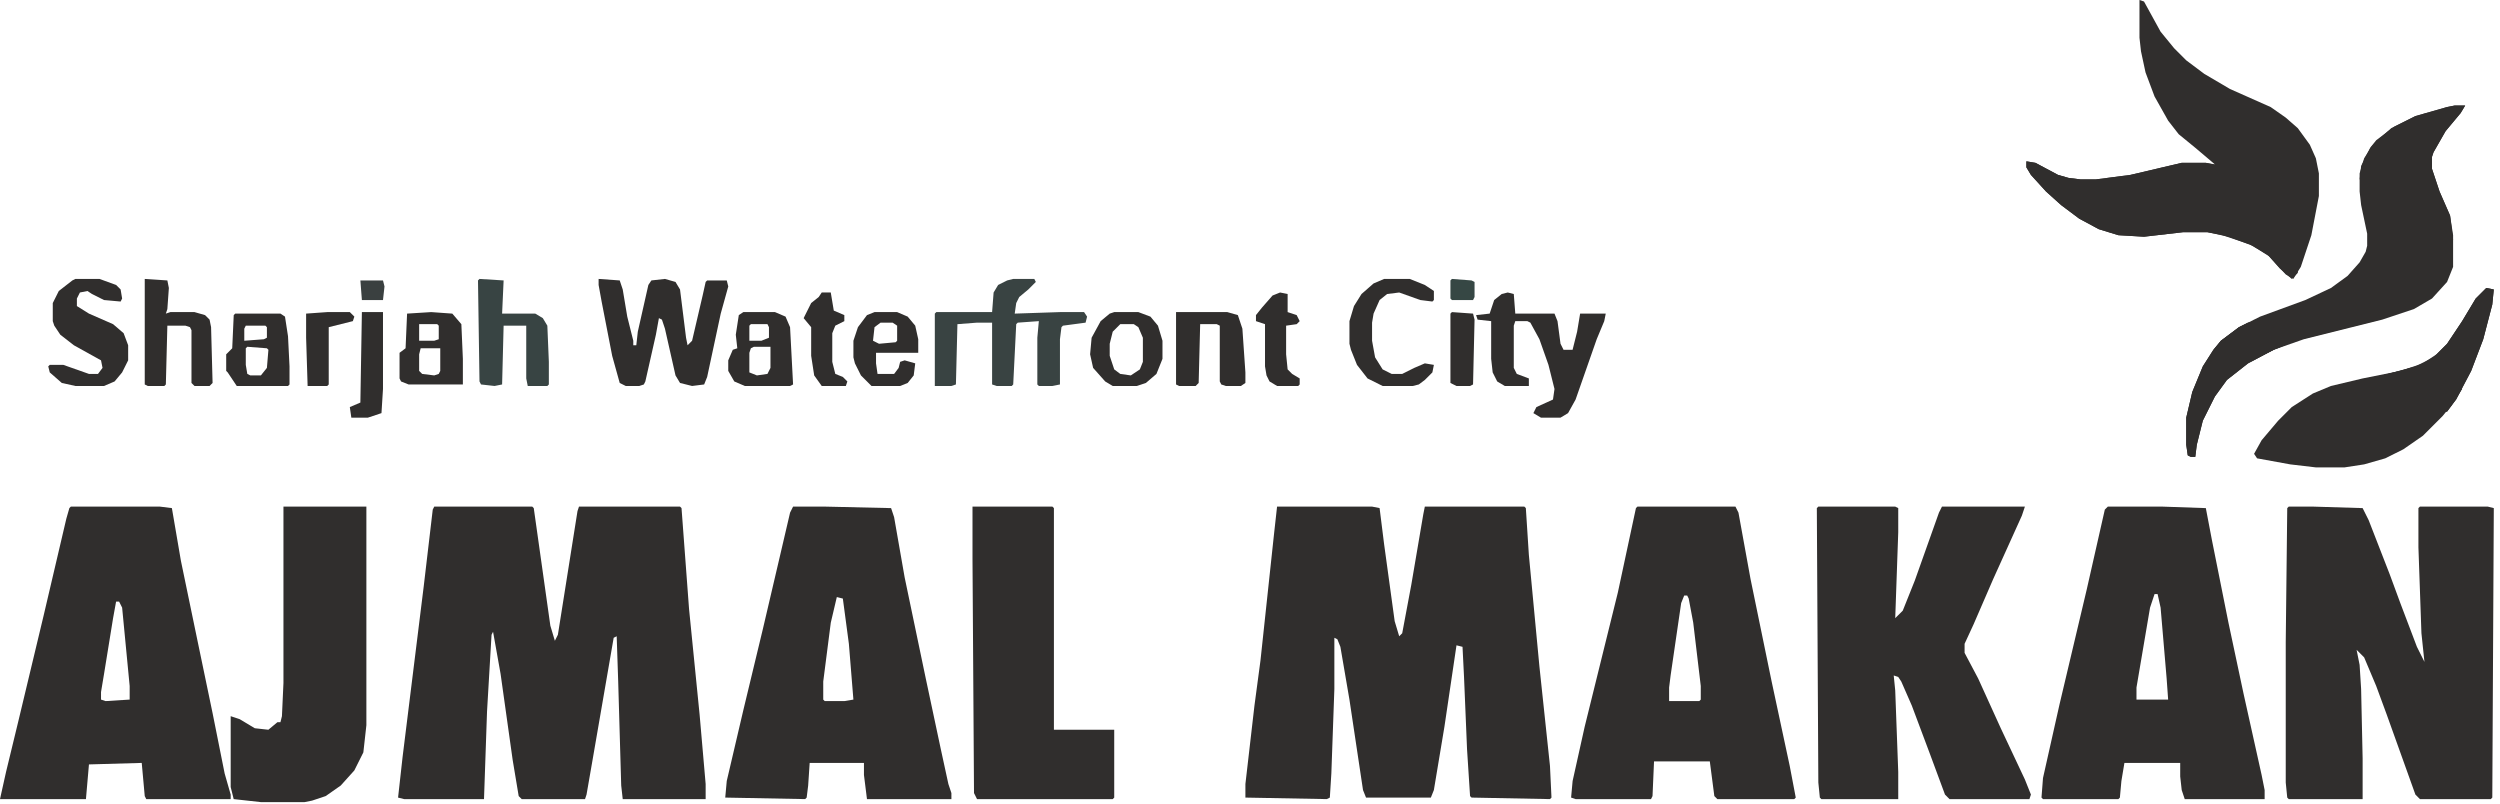 <svg width="370" height="119" viewBox="0 0 370 119" fill="none" xmlns="http://www.w3.org/2000/svg">
<path d="M64.269 74.977H78.774L78.997 75.2L81.452 92.605L82.121 94.836L82.567 93.944L85.468 75.646L85.691 74.977H100.642L100.865 75.2L101.981 90.15L103.543 105.771L104.436 116.035V118.267H92.163L91.939 116.258L91.493 100.861L91.27 94.167L90.824 94.39L87.7 112.465L86.807 117.597L86.584 118.267H77.212L76.766 117.82L75.873 112.465L74.088 99.746L72.972 93.498L72.749 93.944L72.08 105.324L71.633 118.267H59.807L58.914 118.043L59.584 112.019L62.708 86.803L64.046 75.423L64.269 74.977Z" fill="#302E2D"/>
<path d="M189.006 74.977H203.064L204.18 75.2L204.85 80.555L206.412 91.936L207.081 94.167L207.527 93.721L208.866 86.58L210.651 76.092L210.875 74.977H225.602L225.825 75.2L226.271 82.117L227.833 98.63L229.396 113.357L229.619 118.043L229.396 118.267L217.792 118.043L217.569 117.82L217.123 110.903L216.676 100.192L216.453 95.729L215.561 95.506L213.775 107.556L212.213 116.928L211.767 118.043H202.172L201.726 116.928L199.717 103.539L198.378 95.729L197.932 94.613L197.486 94.39V101.977L197.04 114.473L196.816 118.043L196.37 118.267L184.32 118.043V116.035L185.659 104.432L186.552 97.737L188.56 78.993L189.006 74.977Z" fill="#302E2D"/>
<path d="M338.735 74.977H342.306L349.669 75.2L350.562 76.985L353.686 85.018L355.248 89.258L357.703 95.729L358.818 97.96L358.372 93.721L357.926 81.001V75.2L358.149 74.977H368.19L369.083 75.2L368.86 118.043L368.637 118.267H358.149L357.479 117.597L353.24 105.771L351.678 101.531L349.893 97.291L348.777 96.175L349.223 98.407L349.446 101.977L349.669 112.242V118.267H338.735L338.512 118.043L338.289 115.812V95.06L338.512 75.2L338.735 74.977Z" fill="#302E2D"/>
<path d="M269.114 74.977H280.494L280.94 75.2V78.77L280.494 91.489L281.61 90.374L283.395 85.911L286.965 75.869L287.412 74.977H299.685L299.238 76.315L294.999 85.688L292.098 92.382L290.759 95.283V96.622L292.767 100.415L296.114 107.779L299.685 115.366L300.577 117.597L300.354 118.267H288.527L287.858 117.597L285.626 111.572L282.949 104.432L281.387 100.861L280.94 100.192L280.271 99.969L280.494 102.2L280.94 114.25V118.267H269.56L269.337 118.043L269.114 115.812L268.891 75.2L269.114 74.977Z" fill="#302E2D"/>
<path d="M10.488 74.977H23.653L25.439 75.2L26.777 83.01L29.232 94.836L31.463 105.547L33.248 114.473L34.141 117.597V118.267H21.645L21.422 117.82L20.976 112.911L13.165 113.134L12.719 118.267H0L0.893 114.25L2.678 106.886L6.471 91.043L9.818 76.762L10.265 75.2L10.488 74.977ZM17.182 89.035L16.736 91.489L15.397 99.746L14.951 102.423V103.539L15.62 103.762L19.19 103.539V101.531L18.075 89.927L17.628 89.035H17.182Z" fill="#302E2D"/>
<path d="M117.377 74.977H122.063L131.882 75.2L132.328 76.539L133.89 85.464L137.014 100.415L139.246 110.903L140.361 116.035L140.808 117.374V118.267H128.312L127.865 114.696V112.911H119.832L119.609 116.258L119.386 118.043L119.163 118.267L107.336 118.043L107.559 115.589L110.014 105.101L112.915 93.051L115.369 82.564L116.931 75.869L117.377 74.977ZM123.849 88.365L122.956 92.159L121.84 100.861V103.539L122.063 103.762H124.964L126.303 103.539L125.634 95.283L124.741 88.588L123.849 88.365Z" fill="#302E2D"/>
<path d="M311.959 74.977H319.992L326.463 75.2L327.356 79.886L329.811 92.159L332.042 102.646L334.72 114.696L335.166 116.928V118.267H323.339L322.893 116.928L322.67 114.919V112.911H314.414L313.967 115.589L313.744 118.043L313.521 118.267H302.364L302.141 118.043L302.364 115.143L304.818 104.208L308.835 87.249L311.513 75.423L311.959 74.977ZM318.876 87.919L318.207 89.927L316.199 101.754V103.539H320.885L320.662 100.415L319.769 89.927L319.323 87.919H318.876Z" fill="#302E2D"/>
<path d="M242.342 74.977H256.846L257.292 75.869L259.078 85.688L262.202 100.861L264.879 113.357L265.772 118.043L265.549 118.267H254.168L253.722 117.82L253.053 112.688H244.796L244.573 117.82L244.35 118.267H233.193L232.523 118.043L232.747 115.589L234.532 107.556L239.441 87.696L242.119 75.2L242.342 74.977ZM249.259 88.142L248.813 89.258L247.251 99.969L247.028 101.754V103.762H251.491L251.714 103.539V101.531L250.598 92.159L249.929 88.588L249.706 88.142H249.259Z" fill="#302E2D"/>
<path d="M316.642 0L317.312 0.223L319.766 4.686L321.774 7.141L323.56 8.926L326.237 10.934L330.031 13.165L336.056 15.843L338.287 17.405L340.072 18.967L341.857 21.422L342.75 23.43L343.196 25.662V29.009L342.081 34.81L340.519 39.497L339.403 41.282L338.287 40.612L335.609 37.711L332.932 36.149L328.915 34.81L326.684 34.364H323.113L317.312 35.034L313.518 34.81L310.617 33.918L307.716 32.356L305.039 30.348L302.807 28.339L300.576 25.885L299.906 24.769V23.877L301.245 24.1L304.592 25.885L306.154 26.331L307.939 26.554H310.171L315.303 25.885L322.89 24.1H326.46L327.799 24.323L324.898 21.868L322.444 19.86L320.882 17.852L318.874 14.281L317.535 10.711L316.865 7.587L316.642 5.579V0Z" fill="#302E2D"/>
<path d="M143.93 74.977H155.756L155.979 75.2V108.002H164.905V118.043L164.682 118.267H144.599L144.153 117.374L143.93 82.787V74.977Z" fill="#302E2D"/>
<path d="M41.951 74.977H54.224V107.333L53.777 111.349L52.438 114.027L50.43 116.258L48.199 117.82L46.19 118.49L45.075 118.713H38.603L34.587 118.267L34.141 116.481V105.994L35.48 106.44L37.711 107.779L39.719 108.002L41.058 106.886H41.504L41.727 105.994L41.951 101.084V74.977Z" fill="#302E2D"/>
<path d="M363.282 15.619H364.844L364.175 16.735L361.943 19.413L360.158 22.537L359.935 23.206V24.991L361.051 28.338L362.613 31.909L363.059 34.81V39.496L362.167 41.727L359.935 44.182L357.257 45.744L352.571 47.306L340.968 50.206L336.505 51.769L332.711 53.777L329.587 56.231L327.802 58.686L326.017 62.256L325.125 65.827L324.901 67.612H324.232L323.786 67.389L323.562 65.827V61.81L324.455 58.017L326.017 54.223L327.579 51.769L328.695 50.43L331.373 48.421L334.497 46.859L341.191 44.405L344.984 42.62L347.439 40.834L349.224 38.826L350.117 37.264L350.34 36.372V34.586L349.447 30.347L349.224 28.338V25.661L349.894 23.429L351.009 21.644L352.125 20.528L353.91 18.966L357.48 17.181L362.167 15.842L363.282 15.619Z" fill="#302E2D"/>
<path d="M367.966 42.62L369.082 42.843L368.858 45.075L367.52 50.207L365.734 54.893L363.503 59.133L361.495 61.587L358.594 64.488L355.693 66.497L353.015 67.835L349.891 68.728L346.99 69.174H342.75L338.957 68.728L334.048 67.835L333.602 67.166L334.717 65.158L337.172 62.257L339.18 60.248L342.304 58.24L344.982 57.124L349.668 56.009L355.247 54.893L358.594 53.777L360.602 52.438L362.164 50.877L364.396 47.529L366.404 44.182L367.966 42.62Z" fill="#302E2D"/>
<path d="M299.906 23.876L301.245 24.099L304.592 25.884L306.154 26.331L307.939 26.554H310.171L315.303 25.884L322.89 24.099H326.46L328.469 24.545L329.584 24.992L332.039 26.777L332.932 27.446V27.893L333.824 28.339L336.502 31.24L339.403 36.595L340.072 38.603V40.389L339.18 41.281L337.395 39.719L335.833 37.934L333.378 36.372L329.808 35.033L326.684 34.364H323.113L317.312 35.033L313.518 34.81L310.617 33.917L307.716 32.355L305.039 30.347L302.807 28.339L300.576 25.884L299.906 24.769V23.876Z" fill="#302E2D"/>
<path d="M88.594 41.281L91.718 41.504L92.164 42.843L92.834 46.86L93.726 50.43V51.1H94.172L94.395 49.091L95.957 42.174L96.404 41.504L98.412 41.281L99.974 41.727L100.644 42.843L101.536 49.984L101.759 51.1L102.429 50.43L103.991 43.736L104.437 41.727L104.66 41.504H107.561L107.784 42.397L106.668 46.414L104.66 55.786L104.214 56.901L102.429 57.124L100.644 56.678L99.974 55.562L98.412 48.645L97.966 47.306L97.519 47.083L97.073 49.538L95.511 56.455L95.288 56.901L94.619 57.124H92.61L91.718 56.678L90.602 52.662L89.04 44.628L88.594 42.174V41.281Z" fill="#302E2D"/>
<path d="M363.285 15.619H364.847L364.177 16.735L361.946 19.413L360.161 22.537L359.938 23.206V24.991L361.053 28.338L362.615 31.909L363.062 35.479H361.5L358.375 32.801L357.26 32.355L354.805 30.123L351.681 27.669L350.119 26.553H349.227L349.45 24.545L350.789 21.867L351.681 20.752L354.359 18.743L357.483 17.181L362.169 15.842L363.285 15.619Z" fill="#302E2D"/>
<path d="M149.955 41.281H153.079L153.302 41.727L152.187 42.843L150.848 43.959L150.401 44.852L150.178 46.414L156.873 46.19H160.443L160.889 46.86L160.666 47.752L157.319 48.199L157.096 48.422L156.873 50.207V56.901L155.757 57.124H153.749L153.525 56.901V49.984L153.749 47.529L150.625 47.752L150.401 47.976L149.955 56.901L149.732 57.124H147.5L146.831 56.901V47.752H144.6L141.699 47.976L141.476 56.901L140.806 57.124H138.352V46.414L138.575 46.19H146.831L147.054 43.29L147.724 42.174L149.062 41.504L149.955 41.281Z" fill="#394342"/>
<path d="M223.147 43.289L224.04 43.512L224.263 46.413H230.064L230.511 47.529L230.957 50.876L231.403 51.769H232.742L233.412 49.091L233.858 46.413H237.651L237.428 47.529L236.312 50.206L233.188 59.132L232.073 61.141L230.957 61.81H228.056L226.94 61.141L227.387 60.248L229.841 59.132L230.064 57.57L229.172 54L227.833 50.206L226.494 47.752L226.048 47.529H224.263L224.04 48.198V54.446L224.486 55.339L226.271 56.008V57.124H222.701L221.585 56.455L220.916 55.116L220.692 53.107V47.529L218.684 47.306L218.461 46.636L220.469 46.413L221.139 44.405L222.254 43.512L223.147 43.289Z" fill="#302E2D"/>
<path d="M11.157 41.281H14.727L17.182 42.174L17.852 42.843L18.075 44.182L17.852 44.628L15.397 44.405L13.612 43.513L12.942 43.066L11.827 43.29L11.38 44.182V45.298L13.165 46.414L16.736 47.976L18.298 49.315L18.967 51.1V53.331L18.075 55.116L16.959 56.455L15.397 57.124H11.157L9.149 56.678L7.364 55.116L7.141 54.224L7.364 54.001H9.372L13.165 55.339H14.504L15.174 54.447L14.951 53.331L10.934 51.1L8.926 49.538L8.033 48.199L7.81 47.529V44.852L8.703 43.066L10.711 41.504L11.157 41.281Z" fill="#302E2D"/>
<path d="M367.967 42.62L369.083 42.843L368.86 45.075L367.521 50.207L365.736 54.893L363.504 59.133L362.166 60.918H361.719L361.05 60.248L358.372 59.133L355.471 57.348L353.463 56.232L352.57 56.009V55.562L357.479 54.224L360.157 52.885L362.166 50.877L364.397 47.529L366.405 44.182L367.967 42.62Z" fill="#302E2D"/>
<path d="M70.965 41.281L74.536 41.504L74.312 46.414H79.222L80.337 47.083L81.007 48.199L81.23 53.554V56.901L81.007 57.124H78.106L77.883 56.009V48.199H74.536L74.312 56.901L73.197 57.124L71.189 56.901L70.965 56.455L70.742 41.504L70.965 41.281Z" fill="#384443"/>
<path d="M21.422 41.281L24.769 41.504L24.992 42.62L24.769 45.744L24.546 46.414L25.215 46.19H28.786L30.348 46.637L31.017 47.306L31.24 48.422L31.463 56.678L31.017 57.124H28.786L28.339 56.678V48.868L28.116 48.422L27.447 48.199H24.769L24.546 56.901L24.323 57.124H21.868L21.422 56.901V41.281Z" fill="#302E2D"/>
<path d="M332.711 47.752H334.273L336.951 48.645L338.959 49.537L339.183 50.653L336.505 51.769L332.711 53.777L329.587 56.231L327.802 58.686L326.017 62.256L325.125 65.827L324.901 67.612H324.232L323.786 67.389L323.562 65.827V61.81L324.455 58.017L326.017 54.223L327.579 51.769L328.695 50.43L331.373 48.421L332.711 47.752Z" fill="#302E2D"/>
<path d="M174.055 46.19H181.642L183.204 46.637L183.873 48.645L184.319 55.116V56.678L183.65 57.124H181.418L180.749 56.901L180.526 56.455V48.199L180.08 47.976H177.625L177.402 56.678L176.956 57.124H174.501L174.055 56.901V46.19Z" fill="#302E2D"/>
<path d="M204.851 41.281H208.645L210.876 42.174L212.215 43.066V44.405L211.992 44.628L210.207 44.405L207.083 43.29L205.297 43.513L204.182 44.405L203.289 46.414L203.066 47.752V50.43L203.512 52.885L204.628 54.67L205.967 55.339H207.529L209.314 54.447L210.876 53.777L212.215 54.001L211.992 55.116L210.876 56.232L209.983 56.901L209.091 57.124H204.628L202.396 56.009L200.834 54.001L199.942 51.769L199.719 50.877V47.529L200.388 45.298L201.504 43.513L203.289 41.951L204.851 41.281Z" fill="#302E2D"/>
<path d="M63.819 46.19L66.943 46.414L68.282 47.976L68.505 53.108V56.901H60.472L59.356 56.455L59.133 56.009V52.215L60.025 51.546L60.248 46.414L63.819 46.19ZM62.034 47.976V50.43H64.265L64.935 50.207V48.199L64.711 47.976H62.034ZM62.257 51.546L62.034 52.438V54.893L62.48 55.339L64.265 55.562L64.935 55.339L65.158 54.893V51.546H62.257Z" fill="#302E2D"/>
<path d="M110.013 46.19H114.699L116.261 46.86L116.93 48.422L117.376 56.901L116.93 57.124H110.236L108.674 56.455L107.781 54.893V53.331L108.451 51.769L109.12 51.546L108.897 49.538L109.343 46.637L110.013 46.19ZM111.128 47.976L110.905 48.199V50.43H112.69L113.806 49.984V48.422L113.583 47.976H111.128ZM111.575 51.323L111.128 51.546L110.905 52.215V55.116L112.021 55.562L113.583 55.339L114.029 54.447V51.323H111.575Z" fill="#302E2D"/>
<path d="M34.815 46.414H41.51L42.179 46.86L42.626 49.761L42.849 54.224V56.902L42.626 57.125H35.039L33.7 55.117L33.477 54.894V52.439L34.369 51.546L34.592 46.637L34.815 46.414ZM36.377 48.199L36.154 48.645V50.431L39.055 50.208L39.502 49.984V48.422L39.278 48.199H36.377ZM36.601 51.323L36.377 51.546V54.001L36.601 55.34L37.047 55.563H38.609L39.502 54.447L39.725 51.77L39.502 51.546L36.601 51.323Z" fill="#302E2D"/>
<path d="M164.906 46.19H168.477L170.262 46.86L171.377 48.199L172.047 50.43V53.108L171.154 55.339L169.592 56.678L168.253 57.124H164.683L163.567 56.455L161.782 54.447L161.336 52.438L161.559 49.984L162.898 47.529L164.237 46.414L164.906 46.19ZM165.799 47.976L164.683 49.091L164.237 50.877V52.662L164.906 54.67L165.799 55.339L167.361 55.562L168.7 54.67L169.146 53.554V49.984L168.477 48.422L167.807 47.976H165.799Z" fill="#302E2D"/>
<path d="M129.429 46.19H132.776L134.338 46.86L135.454 48.199L135.9 50.207V52.215H129.652V53.777L129.875 55.339H132.33L132.999 54.447L133.222 53.554L133.892 53.331L135.454 53.777L135.23 55.562L134.338 56.678L133.222 57.124H128.982L127.42 55.562L126.528 53.777L126.305 52.885V50.43L126.974 48.422L128.313 46.637L129.429 46.19ZM130.321 47.752L129.429 48.422L129.206 50.43L130.098 50.877L132.553 50.653L132.776 50.43V48.199L132.106 47.752H130.321Z" fill="#302E2D"/>
<path d="M53.559 46.19H56.683V57.571L56.459 61.141L54.451 61.81H51.997L51.773 60.248L53.335 59.579L53.559 46.19Z" fill="#302E2D"/>
<path d="M189.453 43.289L190.569 43.512V46.19L191.908 46.636L192.354 47.529L191.908 47.975L190.346 48.198V52.438L190.569 54.669L191.238 55.339L192.354 56.008V56.901L192.131 57.124H189.007L187.891 56.455L187.445 55.562L187.222 54.223V47.975L185.883 47.529V46.636L186.775 45.52L188.337 43.735L189.453 43.289Z" fill="#302E2D"/>
<path d="M121.615 43.289H122.954L123.4 45.967L124.962 46.636V47.529L123.624 48.198L123.177 49.314V53.554L123.624 55.339L124.739 55.785L125.409 56.455L125.186 57.124H121.615L120.5 55.562L120.053 52.661V48.421L118.938 47.083L120.053 44.851L121.169 43.959L121.615 43.289Z" fill="#302E2D"/>
<path d="M48.429 46.19H51.776L52.445 46.86L52.222 47.529L48.652 48.422V56.901L48.429 57.124H45.528L45.305 49.984V46.414L48.429 46.19Z" fill="#302E2D"/>
<path d="M356.81 54.447H358.818L363.951 56.902L364.397 57.571L362.835 60.026L362.166 60.919H361.719L361.05 60.249L358.372 59.133L355.471 57.348L353.463 56.232L352.57 56.009V55.563L356.81 54.447Z" fill="#302E2D"/>
<path d="M214.887 46.19L218.011 46.414L218.234 47.306L218.011 56.901L217.565 57.124H215.557L214.664 56.678V46.414L214.887 46.19Z" fill="#302E2D"/>
<path d="M332.715 47.752H334.277L336.955 48.645L338.963 49.537L339.186 50.653L336.508 51.769L332.938 53.554L331.822 52.438L328.921 51.769L328.029 51.992L327.359 52.438L327.806 51.545L328.698 50.43L331.376 48.421L332.715 47.752Z" fill="#302E2D"/>
<path d="M214.887 41.281L217.788 41.504L218.234 41.727V43.959L218.011 44.405H214.887L214.664 44.182V41.504L214.887 41.281Z" fill="#364744"/>
<path d="M53.336 41.504H56.683L56.906 42.397L56.683 44.405H53.559L53.336 41.504Z" fill="#3A4040"/>
</svg>
